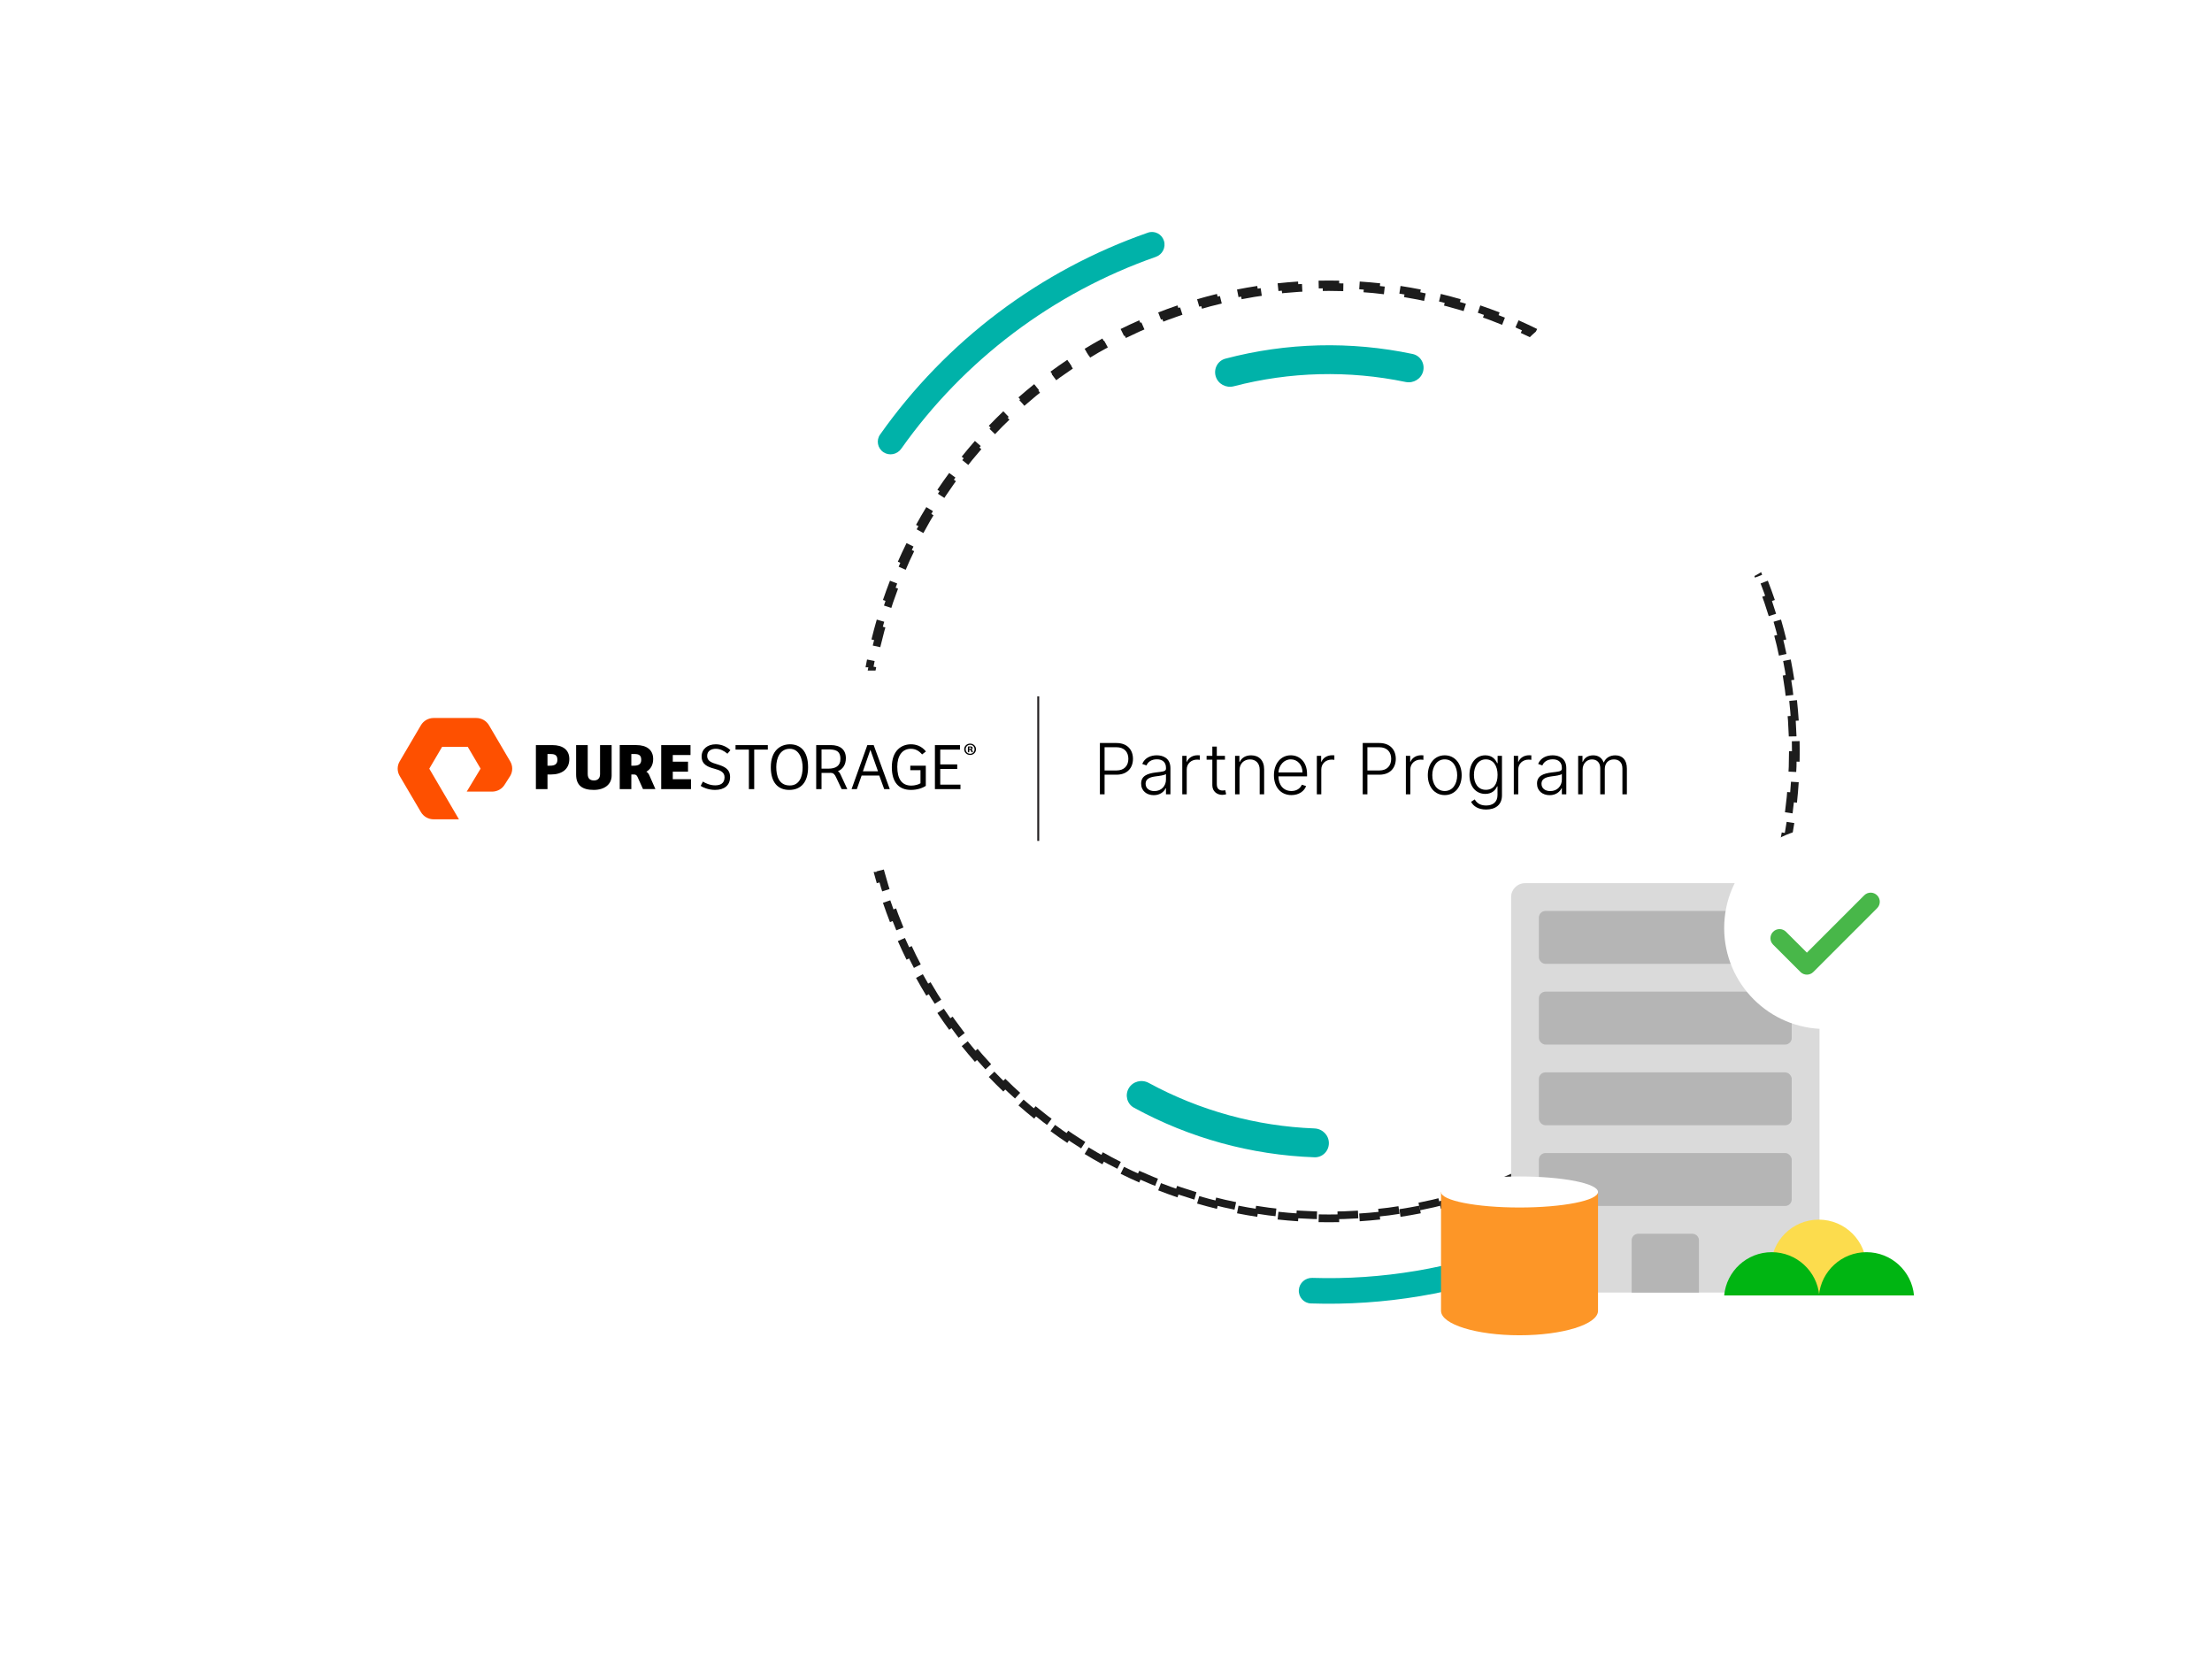 <svg width="789" height="592" viewBox="0 0 789 592" fill="none" xmlns="http://www.w3.org/2000/svg">
<circle cx="473.939" cy="267.939" r="165.563" stroke="#1C1C1C" stroke-width="2.751" stroke-dasharray="7.34 7.34"/>
<path fill-rule="evenodd" clip-rule="evenodd" d="M640.52 271.644L641.903 271.674C641.93 270.452 641.943 269.226 641.943 267.998C641.943 266.769 641.93 265.544 641.903 264.322L640.52 264.351L639.137 264.381C639.163 265.583 639.176 266.789 639.176 267.998C639.176 269.206 639.163 270.412 639.137 271.614L640.52 271.644ZM640.208 257.093L641.589 257.003C641.431 254.557 641.22 252.124 640.958 249.707L639.583 249.856L638.207 250.005C638.465 252.382 638.672 254.775 638.827 257.182L640.208 257.093ZM638.643 242.653L640.011 242.444C639.641 240.02 639.219 237.612 638.746 235.222L637.389 235.491L636.032 235.759C636.497 238.109 636.912 240.477 637.276 242.862L638.643 242.653ZM635.822 228.393L637.166 228.065C636.586 225.685 635.954 223.324 635.274 220.985L633.945 221.372L632.617 221.758C633.286 224.059 633.907 226.38 634.478 228.721L635.822 228.393ZM631.762 214.44L633.072 213.996C632.285 211.678 631.449 209.382 630.565 207.111L629.276 207.613L627.986 208.114C628.856 210.348 629.678 212.605 630.452 214.885L631.762 214.44ZM626.492 200.901L627.758 200.343C626.772 198.104 625.738 195.891 624.658 193.704L623.417 194.317L622.177 194.93C623.239 197.08 624.256 199.257 625.226 201.458L626.492 200.901ZM620.057 187.874L621.269 187.208C620.091 185.065 618.867 182.95 617.6 180.866L616.417 181.585L615.235 182.303C616.482 184.354 617.685 186.433 618.844 188.541L620.057 187.874ZM612.506 175.458L613.656 174.688C612.296 172.657 610.893 170.656 609.448 168.689L608.333 169.508L607.217 170.327C608.639 172.262 610.019 174.23 611.357 176.228L612.506 175.458ZM603.904 163.745L604.982 162.878C603.452 160.973 601.88 159.103 600.269 157.267L599.229 158.18L598.19 159.093C599.774 160.898 601.32 162.738 602.826 164.612L603.904 163.745ZM594.318 152.823L595.317 151.866C593.628 150.102 591.9 148.374 590.136 146.685L589.179 147.684L588.222 148.683C589.958 150.345 591.657 152.044 593.319 153.78L594.318 152.823ZM579.124 137.019C581.028 138.55 582.899 140.122 584.735 141.733L583.822 142.772L582.909 143.812C581.104 142.228 579.264 140.682 577.39 139.176L578.257 138.098L579.124 137.019ZM572.494 133.669L573.313 132.554C571.345 131.109 569.345 129.706 567.314 128.346L566.544 129.495L565.774 130.645C567.772 131.983 569.74 133.363 571.675 134.784L572.494 133.669ZM560.417 125.585L561.136 124.402C559.052 123.135 556.937 121.911 554.794 120.733L554.128 121.945L553.461 123.158C555.569 124.316 557.648 125.52 559.699 126.767L560.417 125.585ZM541.659 114.243C543.898 115.23 546.111 116.264 548.298 117.344L547.685 118.585L547.072 119.825C544.922 118.763 542.745 117.746 540.543 116.776L541.101 115.51L541.659 114.243ZM534.389 112.726L534.891 111.437C532.62 110.553 530.324 109.717 528.006 108.93L527.561 110.24L527.117 111.55C529.397 112.324 531.654 113.146 533.888 114.016L534.389 112.726ZM520.63 108.057L521.017 106.728C518.678 106.047 516.317 105.416 513.937 104.836L513.609 106.18L513.281 107.524C515.622 108.095 517.943 108.716 520.244 109.385L520.63 108.057ZM506.511 104.613L506.78 103.256C504.39 102.783 501.982 102.361 499.558 101.991L499.349 103.358L499.14 104.726C501.525 105.09 503.893 105.505 506.243 105.97L506.511 104.613ZM492.146 102.419L492.295 101.044C489.878 100.782 487.445 100.571 484.999 100.413L484.909 101.794L484.82 103.175C487.227 103.33 489.62 103.537 491.997 103.795L492.146 102.419ZM474.004 100.059C475.233 100.059 476.458 100.072 477.68 100.099L477.651 101.482L477.621 102.865C476.419 102.839 475.213 102.826 474.004 102.826C472.796 102.826 471.59 102.839 470.388 102.865L470.358 101.482L470.328 100.099C471.55 100.072 472.776 100.059 474.004 100.059ZM463.099 101.794L463.01 100.413C460.563 100.571 458.13 100.782 455.713 101.044L455.862 102.419L456.011 103.795C458.389 103.537 460.782 103.33 463.188 103.175L463.099 101.794ZM448.66 103.358L448.451 101.991C446.026 102.361 443.618 102.783 441.229 103.256L441.498 104.613L441.766 105.97C444.116 105.505 446.484 105.09 448.868 104.726L448.66 103.358ZM434.399 106.18L434.071 104.836C431.691 105.416 429.331 106.047 426.992 106.728L427.378 108.057L427.765 109.385C430.065 108.716 432.386 108.095 434.727 107.524L434.399 106.18ZM420.447 110.24L420.002 108.93C417.684 109.717 415.389 110.553 413.117 111.437L413.619 112.726L414.121 114.016C416.355 113.146 418.612 112.324 420.892 111.55L420.447 110.24ZM406.907 115.51L406.349 114.243C404.11 115.23 401.897 116.264 399.711 117.344L400.324 118.585L400.937 119.825C403.087 118.763 405.263 117.746 407.465 116.776L406.907 115.51ZM393.881 121.945L393.214 120.733C391.071 121.911 388.957 123.135 386.872 124.402L387.591 125.584L388.31 126.767C390.36 125.52 392.44 124.316 394.548 123.158L393.881 121.945ZM381.465 129.495L380.695 128.346C378.663 129.706 376.663 131.109 374.695 132.554L375.514 133.669L376.333 134.784C378.269 133.363 380.236 131.983 382.234 130.645L381.465 129.495ZM369.752 138.098L368.885 137.019C366.98 138.55 365.109 140.122 363.274 141.733L364.186 142.772L365.099 143.812C366.904 142.228 368.745 140.682 370.618 139.176L369.752 138.098ZM358.829 147.684L357.873 146.685C356.108 148.374 354.381 150.102 352.691 151.866L353.69 152.823L354.69 153.78C356.352 152.044 358.051 150.345 359.786 148.683L358.829 147.684ZM348.779 158.18L347.739 157.267C346.128 159.103 344.557 160.973 343.026 162.878L344.104 163.745L345.183 164.612C346.689 162.738 348.234 160.898 349.819 159.093L348.779 158.18ZM339.676 169.508L338.561 168.689C337.116 170.656 335.712 172.657 334.352 174.688L335.502 175.458L336.652 176.228C337.989 174.23 339.37 172.262 340.791 170.327L339.676 169.508ZM331.591 181.585L330.409 180.866C329.141 182.95 327.918 185.065 326.74 187.208L327.952 187.874L329.164 188.541C330.323 186.433 331.526 184.354 332.773 182.303L331.591 181.585ZM320.25 200.343C321.237 198.104 322.271 195.89 323.351 193.704L324.591 194.317L325.832 194.93C324.769 197.08 323.752 199.257 322.782 201.458L321.516 200.9L320.25 200.343ZM318.733 207.612L317.443 207.111C316.559 209.382 315.723 211.678 314.937 213.996L316.247 214.44L317.557 214.885C318.331 212.605 319.153 210.348 320.022 208.114L318.733 207.612ZM314.063 221.371L312.735 220.985C312.054 223.324 311.423 225.685 310.842 228.065L312.186 228.393L313.531 228.72C314.101 226.38 314.722 224.059 315.392 221.758L314.063 221.371ZM310.619 235.491L309.262 235.222C309.08 236.145 308.905 237.07 308.738 237.998H311.55C311.687 237.25 311.83 236.504 311.977 235.759L310.619 235.491ZM311.621 310.998H314.485C314.776 312.082 315.079 313.162 315.392 314.237L314.063 314.624L312.735 315.01C312.348 313.68 311.976 312.342 311.621 310.998ZM316.247 321.555L314.937 321.999C315.723 324.318 316.559 326.613 317.443 328.885L318.733 328.383L320.022 327.881C319.153 325.647 318.331 323.39 317.557 321.11L316.247 321.555ZM321.516 335.095L320.25 335.653C321.237 337.892 322.271 340.105 323.351 342.291L324.591 341.678L325.832 341.065C324.769 338.915 323.752 336.739 322.782 334.537L321.516 335.095ZM327.952 348.121L326.74 348.787C327.918 350.93 329.141 353.045 330.409 355.13L331.591 354.411L332.773 353.692C331.526 351.642 330.323 349.562 329.164 347.454L327.952 348.121ZM335.502 360.537L334.352 361.307C335.712 363.339 337.116 365.339 338.561 367.306L339.676 366.487L340.791 365.668C339.37 363.733 337.989 361.766 336.652 359.768L335.502 360.537ZM347.739 378.728C346.128 376.893 344.557 375.022 343.026 373.117L344.105 372.25L345.183 371.384C346.689 373.257 348.234 375.097 349.819 376.903L348.779 377.815L347.739 378.728ZM353.69 383.172L352.691 384.129C354.381 385.894 356.108 387.621 357.873 389.311L358.829 388.311L359.786 387.312C358.051 385.65 356.352 383.951 354.69 382.216L353.69 383.172ZM364.186 393.223L363.274 394.263C365.109 395.874 366.98 397.445 368.885 398.976L369.752 397.897L370.618 396.819C368.745 395.313 366.904 393.768 365.099 392.183L364.186 393.223ZM380.695 407.65C378.663 406.289 376.663 404.886 374.695 403.441L375.514 402.326L376.333 401.211C378.269 402.632 380.236 404.012 382.234 405.35L381.465 406.5L380.695 407.65ZM393.214 415.262C391.071 414.084 388.957 412.861 386.872 411.593L387.591 410.411L388.31 409.229C390.36 410.475 392.44 411.679 394.548 412.838L393.881 414.05L393.214 415.262ZM406.349 421.752C404.11 420.765 401.897 419.731 399.711 418.651L400.324 417.411L400.937 416.17C403.087 417.232 405.263 418.249 407.465 419.22L406.907 420.486L406.349 421.752ZM413.619 423.269L413.117 424.558C415.389 425.442 417.684 426.279 420.002 427.065L420.447 425.755L420.892 424.445C418.612 423.671 416.355 422.849 414.121 421.98L413.619 423.269ZM427.378 427.939L426.991 429.267C429.331 429.948 431.691 430.579 434.071 431.16L434.399 429.815L434.727 428.471C432.386 427.9 430.065 427.28 427.765 426.61L427.378 427.939ZM441.497 431.382L441.229 432.74C443.618 433.212 446.026 433.634 448.451 434.005L448.66 432.637L448.868 431.269C446.484 430.905 444.116 430.49 441.766 430.025L441.497 431.382ZM455.862 433.576L455.713 434.952C458.13 435.213 460.563 435.424 463.01 435.582L463.099 434.201L463.188 432.821C460.781 432.665 458.389 432.458 456.011 432.201L455.862 433.576ZM470.358 434.514L470.328 435.897C471.55 435.923 472.776 435.936 474.004 435.936C475.233 435.936 476.458 435.923 477.68 435.897L477.651 434.514L477.621 433.13C476.418 433.156 475.213 433.169 474.004 433.169C472.796 433.169 471.59 433.156 470.388 433.13L470.358 434.514ZM484.909 434.201L484.998 435.582C487.445 435.424 489.878 435.213 492.295 434.952L492.146 433.576L491.997 432.201C489.62 432.458 487.227 432.665 484.82 432.821L484.909 434.201ZM499.349 432.637L499.558 434.005C501.982 433.634 504.39 433.212 506.779 432.74L506.511 431.382L506.242 430.025C503.893 430.49 501.525 430.905 499.14 431.269L499.349 432.637ZM513.609 429.816L513.937 431.16C516.317 430.579 518.678 429.948 521.017 429.267L520.63 427.939L520.244 426.61C517.943 427.28 515.622 427.9 513.281 428.471L513.609 429.816ZM527.561 425.755L528.006 427.065C530.324 426.279 532.62 425.443 534.891 424.559L534.389 423.269L533.888 421.98C531.654 422.849 529.396 423.671 527.117 424.445L527.561 425.755ZM541.101 420.486L541.659 421.752C543.898 420.765 546.111 419.731 548.298 418.651L547.685 417.411L547.072 416.17C544.922 417.232 542.745 418.249 540.543 419.22L541.101 420.486ZM554.128 414.05L554.794 415.262C556.937 414.084 559.052 412.861 561.136 411.593L560.417 410.411L559.699 409.229C557.648 410.475 555.569 411.679 553.461 412.838L554.128 414.05ZM566.544 406.5L567.314 407.65C569.345 406.289 571.345 404.886 573.313 403.441L572.494 402.326L571.675 401.211C569.74 402.632 567.772 404.012 565.774 405.35L566.544 406.5ZM578.257 397.897L579.124 398.976C581.029 397.445 582.899 395.874 584.735 394.263L583.822 393.223L582.909 392.183C581.104 393.768 579.264 395.313 577.39 396.819L578.257 397.897ZM589.179 388.311L590.136 389.311C591.9 387.621 593.628 385.894 595.317 384.129L594.318 383.172L593.319 382.216C591.657 383.951 589.958 385.65 588.222 387.312L589.179 388.311ZM599.23 377.815L600.269 378.728C601.88 376.893 603.452 375.022 604.982 373.117L603.904 372.25L602.826 371.384C601.32 373.257 599.774 375.097 598.19 376.903L599.23 377.815ZM613.656 361.307C612.296 363.339 610.893 365.339 609.448 367.306L608.333 366.487L607.217 365.668C608.639 363.733 610.019 361.766 611.357 359.768L612.506 360.537L613.656 361.307ZM621.269 348.787C620.091 350.93 618.867 353.045 617.6 355.13L616.417 354.411L615.235 353.692C616.482 351.642 617.685 349.562 618.844 347.454L620.057 348.121L621.269 348.787ZM627.758 335.653C626.772 337.892 625.738 340.105 624.658 342.291L623.417 341.678L622.177 341.065C623.239 338.915 624.256 336.739 625.226 334.537L626.492 335.095L627.758 335.653ZM629.276 328.383L630.565 328.885C631.449 326.613 632.285 324.318 633.072 322L631.762 321.555L630.452 321.11C629.678 323.39 628.856 325.647 627.986 327.881L629.276 328.383ZM633.945 314.624L635.274 315.01C635.954 312.671 636.586 310.311 637.166 307.93L635.822 307.603L634.478 307.275C633.907 309.616 633.286 311.937 632.617 314.237L633.945 314.624ZM637.389 300.504L638.746 300.773C639.219 298.383 639.641 295.976 640.011 293.551L638.643 293.342L637.276 293.133C636.912 295.518 636.497 297.886 636.032 300.236L637.389 300.504ZM639.583 286.14L640.958 286.289C641.22 283.871 641.431 281.439 641.589 278.992L640.208 278.903L638.827 278.813C638.672 281.22 638.465 283.613 638.207 285.991L639.583 286.14Z" fill="#1C1C1C"/>
<path d="M610.071 404.071C611.853 405.853 611.857 408.747 610.034 410.488C591.108 428.557 568.759 442.685 544.287 452.032C519.814 461.379 493.738 465.745 467.585 464.893C465.066 464.811 463.139 462.651 463.28 460.135C463.42 457.618 465.574 455.697 468.094 455.776C492.964 456.559 517.757 452.393 541.03 443.504C564.303 434.616 585.561 421.193 603.577 404.031C605.402 402.293 608.288 402.288 610.071 404.071Z" fill="#00B2A9"/>
<path d="M433.637 134.24C432.817 131.521 434.354 128.643 437.1 127.919C458.916 122.172 481.775 121.6 503.851 126.249C506.631 126.834 508.31 129.632 507.626 132.389C506.943 135.146 504.155 136.816 501.375 136.238C481.096 132.025 460.116 132.55 440.074 137.772C437.325 138.488 434.458 136.959 433.637 134.24Z" fill="#00B2A9"/>
<path d="M315.103 161.274C313.021 159.876 312.463 157.052 313.909 155.004C337.47 121.622 370.881 96.438 409.46 82.981C411.828 82.155 414.389 83.47 415.16 85.856C415.931 88.241 414.619 90.795 412.252 91.624C375.611 104.451 343.87 128.375 321.448 160.067C320 162.114 317.184 162.672 315.103 161.274Z" fill="#00B2A9"/>
<path d="M474 407.714C474 410.555 471.696 412.866 468.858 412.766C446.312 411.965 424.263 405.909 404.471 395.08C401.979 393.717 401.18 390.553 402.631 388.111C404.082 385.67 407.233 384.876 409.728 386.232C427.925 396.124 448.161 401.683 468.858 402.474C471.696 402.582 474 404.874 474 407.714Z" fill="#00B2A9"/>
<path d="M539 319.952C539 317.217 541.217 315 543.952 315H644.048C646.783 315 649 317.217 649 319.952V461H539V319.952Z" fill="#DADADA"/>
<rect x="548.904" y="324.904" width="90.192" height="18.878" rx="2.36" fill="#B5B5B5"/>
<rect x="548.904" y="353.686" width="90.192" height="18.878" rx="2.36" fill="#B5B5B5"/>
<rect x="548.904" y="382.468" width="90.192" height="18.878" rx="2.36" fill="#B5B5B5"/>
<rect x="548.904" y="411.25" width="90.192" height="18.878" rx="2.36" fill="#B5B5B5"/>
<path d="M582 442.393C582 441.089 583.057 440.033 584.36 440.033H603.64C604.943 440.033 606 441.089 606 442.393V461.033H582V442.393Z" fill="#B5B5B5"/>
<g clip-path="url(#clip0_1901_10034)">
<path d="M665.749 452.033C665.749 455.775 664.541 459.237 662.494 462.046H634.943C632.896 459.237 631.688 455.773 631.688 452.033C631.688 442.623 639.313 435 648.718 435C658.124 435 665.751 442.623 665.751 452.033H665.749Z" fill="#FCDC4D"/>
<path d="M648.914 462.046H614.999C615.8 453.385 623.088 446.606 631.957 446.606C640.827 446.606 648.114 453.385 648.916 462.046H648.914Z" fill="#00B512"/>
<path d="M682.707 462.046H648.792C649.594 453.385 656.881 446.606 665.75 446.606C674.62 446.606 681.907 453.385 682.709 462.046H682.707Z" fill="#00B512"/>
</g>
<path fill-rule="evenodd" clip-rule="evenodd" d="M514 425.212C514 425.162 514.04 425.123 514.089 425.123C514.124 425.123 514.154 425.141 514.17 425.171C515.712 428.126 527.584 430.425 542 430.425C556.416 430.425 568.288 428.126 569.83 425.171C569.846 425.141 569.876 425.123 569.911 425.123C569.96 425.123 570 425.163 570 425.212V467.608C570 467.609 570 467.609 569.999 467.609C569.999 467.609 569.999 467.609 569.999 467.61C569.842 472.388 557.366 476.246 542 476.246C526.634 476.246 514.158 472.388 514.001 467.61C514.001 467.609 514.001 467.609 514.001 467.609C514 467.609 514 467.609 514 467.608V467.544C514 467.535 514 467.527 514 467.519C514 467.51 514 467.502 514 467.494V425.212Z" fill="#FD9627"/>
<ellipse cx="542" cy="425.141" rx="28" ry="5.533" fill="white"/>
<g filter="url(#filter0_d_1901_10034)">
<rect x="128" y="233" width="466.136" height="70.001" rx="6.154" fill="white"/>
<g clip-path="url(#clip1_1901_10034)">
<path fill-rule="evenodd" clip-rule="evenodd" d="M163.711 286.07H154.679C152.814 286.07 151.076 285.083 150.144 283.499L142.542 270.571C141.613 268.984 141.613 267.016 142.542 265.431L150.142 252.504C151.074 250.919 152.811 249.93 154.677 249.93H169.872C171.738 249.93 173.475 250.917 174.407 252.504L182.005 265.431C182.936 267.016 182.936 268.984 182.005 270.571L180.038 273.65C179.125 275.207 177.385 276.191 175.519 276.191H166.474L171.42 267.995L166.846 260.218H157.696L153.12 268.002L163.706 286.072L163.711 286.07Z" fill="#FE5000"/>
<path fill-rule="evenodd" clip-rule="evenodd" d="M345.725 260.996H345.951C346.2 260.996 346.426 260.898 346.426 260.702C346.426 260.517 346.286 260.393 345.987 260.393C345.862 260.393 345.775 260.405 345.725 260.418V260.996ZM345.238 262.14V260.126C345.425 260.09 345.688 260.053 346.026 260.053C346.414 260.053 346.588 260.115 346.738 260.213C346.85 260.3 346.939 260.46 346.939 260.656C346.939 260.877 346.752 261.049 346.512 261.122V261.147C346.713 261.209 346.825 261.368 346.887 261.652C346.949 261.946 346.987 262.069 347.038 262.143H346.524C346.462 262.069 346.412 261.884 346.362 261.652C346.325 261.43 346.2 261.332 345.937 261.332H345.711V262.143H345.236L345.238 262.14ZM344.448 261.085C344.448 261.983 345.135 262.695 346.049 262.695C346.962 262.695 347.613 261.983 347.613 261.085C347.613 260.188 346.951 259.489 346.037 259.489C345.124 259.489 344.45 260.201 344.45 261.085H344.448ZM348.125 261.083C348.125 262.225 347.211 263.108 346.037 263.108C344.864 263.108 343.923 262.225 343.923 261.083C343.923 259.941 344.861 259.069 346.037 259.069C347.213 259.069 348.125 259.966 348.125 261.083ZM226.128 266.936C227.712 266.936 228.722 266.461 228.722 264.835C228.722 263.209 227.861 262.78 226.344 262.78H225.189V266.936H226.125H226.128ZM233.773 275.278H229.35L227.409 270.962C227.162 270.409 226.808 270.108 226.251 270.071H225.189V275.289H221.053V259.587H226.92C230.697 259.587 232.978 261.309 232.978 264.57C232.978 266.694 232.06 268.199 230.542 269.094C230.971 269.308 231.35 269.754 231.59 270.318L233.773 275.278ZM235.84 275.3H246.465V271.756H239.975V269.066H245.408V265.524H239.975V263.136H246.298V259.594H235.84V275.298V275.3ZM205.498 259.596V270.105C205.498 273.93 207.638 275.581 211.798 275.581C215.573 275.581 218.167 273.645 218.167 270.459V259.596H214.034V269.987C214.034 271.475 213.143 272.204 211.894 272.204C210.572 272.204 209.633 271.66 209.633 269.868V259.596H205.498ZM195.283 266.94V262.782H196.437C197.951 262.782 198.816 263.232 198.816 264.835C198.816 266.438 197.807 266.94 196.22 266.94H195.283ZM195.283 270.08H196.51C200.355 270.08 203.073 268.237 203.073 264.579C203.073 261.32 200.789 259.596 197.014 259.596H191.148V275.3H195.286V270.08H195.283ZM295.438 268C297.987 268 299.766 267.077 299.766 264.549C299.766 261.435 297.843 261.129 295.125 261.129H293.036V268H295.438ZM302.227 275.291H300.206L298.176 270.982C297.77 270.135 297.311 269.505 296.322 269.505L296.349 269.491C296.162 269.505 295.97 269.512 295.774 269.512H293.034V275.296H291.131V259.592H296.327C299.693 259.592 301.713 261.197 301.713 264.266C301.713 266.616 300.617 268.16 298.852 268.932C299.357 269.178 299.587 269.58 299.948 270.368L302.225 275.289L302.227 275.291ZM333.478 275.298H342.587V273.691H335.375V268.096H341.434V266.488H335.375V261.199H342.42V259.594H333.476V275.298H333.478ZM330.224 266.938H324.695V268.541H328.326V273.216C327.748 273.617 326.328 274.044 325.079 274.044C321.594 274.044 320.053 271.565 320.053 267.315C320.053 263.346 321.859 260.916 324.887 260.916C326.595 260.916 327.844 261.695 328.902 262.924L330.272 261.862C328.639 259.806 326.547 259.311 324.912 259.311C321.713 259.311 318.107 261.366 318.107 267.481C318.107 272.962 320.706 275.581 324.912 275.581C327.004 275.581 328.902 275.015 330.224 274.14V266.94V266.938ZM310.457 261.272L313.175 268.945H307.788L310.457 261.272ZM305.623 275.298L307.331 270.459H313.629L315.385 275.298H317.379L311.636 259.594H309.375L303.748 275.298H305.623ZM281.721 273.996C277.754 273.996 276.889 270.525 276.889 267.411C276.889 264.296 278.188 260.916 281.693 260.916C285.199 260.916 286.288 264.762 286.288 267.552C286.288 270.761 285.206 273.996 281.719 273.996H281.721ZM281.529 275.581C285.642 275.581 288.238 272.889 288.238 267.481C288.238 261.46 285.231 259.311 281.771 259.311C278.499 259.311 274.941 261.412 274.941 267.481C274.941 272.866 277.419 275.581 281.529 275.581ZM262.356 259.594V261.199H267.118V275.298H269.02V261.199H273.875V259.594H262.356ZM250.722 272.604C251.466 273.101 253.174 273.951 255.074 273.951C256.684 273.951 258.44 273.453 258.44 271.046C258.44 269.158 256.755 268.541 254.832 268.023C252.523 267.408 250.263 266.561 250.263 263.654C250.263 261.035 252.329 259.309 255.334 259.309C257.499 259.309 259.399 260.3 260.527 261.409L259.47 262.661C258.223 261.599 256.825 260.914 255.314 260.914C253.969 260.914 252.236 261.48 252.236 263.462C252.236 265.33 253.871 265.872 255.937 266.486C258.15 267.173 260.411 268 260.411 270.975C260.411 273.951 258.39 275.579 255.026 275.579C252.717 275.579 250.58 274.656 249.929 274.138L250.722 272.604Z" fill="black"/>
<path d="M370.681 242.23H369.983V293.77H370.681V242.23Z" fill="#231F20"/>
<path d="M392.323 258.854H398.226C402.119 258.854 404.12 261.3 404.12 264.497C404.12 267.694 402.119 270.151 398.253 270.151H393.994V277.144H392.325V258.854H392.323ZM398.207 268.651C401.073 268.651 402.475 266.893 402.475 264.497C402.475 262.102 401.073 260.355 398.18 260.355H393.992V268.651H398.207Z" fill="black"/>
<path d="M407.036 273.312C407.036 270.596 409.205 269.731 412.304 269.347C414.608 269.062 415.894 269.044 415.894 268.007V267.685C415.894 265.81 414.741 264.666 412.66 264.666C410.58 264.666 409.436 265.675 408.936 266.854L407.426 266.31C408.356 264.068 410.516 263.239 412.615 263.239C414.713 263.239 417.481 264.15 417.481 267.829V277.143H415.891V274.974H415.793C415.222 276.189 413.827 277.456 411.541 277.456C409.05 277.456 407.031 275.956 407.031 273.314L407.036 273.312ZM415.894 271.882V269.9C415.428 270.357 413.43 270.606 412.304 270.74C409.982 271.026 408.625 271.722 408.625 273.385C408.625 275.047 409.966 276.002 411.76 276.002C414.295 276.002 415.896 274.136 415.896 271.884L415.894 271.882Z" fill="black"/>
<path d="M421.703 263.426H423.249V265.534H423.366C423.92 264.15 425.393 263.221 427.117 263.221C427.375 263.221 427.743 263.239 427.956 263.248V264.865C427.812 264.847 427.419 264.776 427.001 264.776C424.857 264.776 423.295 266.249 423.295 268.286V277.144H421.705V263.426H421.703Z" fill="black"/>
<path d="M436.928 264.81H434.025V273.56C434.025 275.285 435.016 275.794 436.097 275.794C436.517 275.794 436.802 275.732 437.026 275.668L437.366 277.107C437.063 277.223 436.615 277.347 435.955 277.347C434.194 277.347 432.427 276.177 432.427 273.935V264.808H430.381V263.424H432.427V260.138H434.023V263.424H436.926V264.808L436.928 264.81Z" fill="black"/>
<path d="M442.123 277.143H440.533V263.426H442.077V265.577H442.221C442.865 264.175 444.249 263.246 446.256 263.246C449.026 263.246 450.908 265.004 450.908 268.256V277.141H449.318V268.354C449.318 266.111 447.962 264.703 445.854 264.703C443.746 264.703 442.121 266.175 442.121 268.569V277.141L442.123 277.143Z" fill="black"/>
<path d="M454.399 270.363C454.399 266.21 456.854 263.236 460.41 263.236C463.383 263.236 466.214 265.387 466.214 269.971V270.756H455.998C456.071 273.926 457.847 275.972 460.649 275.972C462.597 275.972 463.839 274.953 464.365 273.72L465.874 274.211C465.248 275.935 463.401 277.426 460.649 277.426C456.811 277.426 454.399 274.524 454.399 270.363ZM464.588 269.354C464.588 266.712 462.864 264.684 460.41 264.684C457.955 264.684 456.176 266.801 456.007 269.354H464.588Z" fill="black"/>
<path d="M469.704 263.426H471.247V265.534H471.364C471.919 264.15 473.392 263.221 475.116 263.221C475.374 263.221 475.741 263.239 475.956 263.248V264.865C475.812 264.847 475.419 264.776 474.999 264.776C472.857 264.776 471.293 266.249 471.293 268.286V277.144H469.704V263.426Z" fill="black"/>
<path d="M486.068 258.854H491.971C495.864 258.854 497.865 261.3 497.865 264.497C497.865 267.694 495.864 270.151 491.998 270.151H487.739V277.144H486.07V258.854H486.068ZM491.952 268.651C494.818 268.651 496.22 266.893 496.22 264.497C496.22 262.102 494.818 260.355 491.925 260.355H487.737V268.651H491.952Z" fill="black"/>
<path d="M501.461 263.426H503.005V265.534H503.121C503.676 264.15 505.149 263.221 506.873 263.221C507.131 263.221 507.499 263.239 507.713 263.248V264.865C507.569 264.847 507.177 264.776 506.757 264.776C504.615 264.776 503.05 266.249 503.05 268.286V277.144H501.461V263.426Z" fill="black"/>
<path d="M509.289 270.347C509.289 266.141 511.771 263.239 515.325 263.239C518.878 263.239 521.362 266.141 521.362 270.347C521.362 274.554 518.88 277.429 515.325 277.429C511.769 277.429 509.289 274.526 509.289 270.347ZM519.764 270.347C519.764 267.276 518.174 264.684 515.325 264.684C512.475 264.684 510.885 267.274 510.885 270.347C510.885 273.421 512.475 275.974 515.325 275.974C518.174 275.974 519.764 273.421 519.764 270.347Z" fill="black"/>
<path d="M524.726 279.822L526.028 278.966C526.608 280.012 527.734 281.144 530.083 281.144C532.433 281.144 534.146 279.957 534.146 277.404V274.314H534.002C533.456 275.572 532.253 277.002 529.787 277.002C526.498 277.002 524.142 274.456 524.142 270.252C524.142 266.048 526.421 263.241 529.812 263.241C532.33 263.241 533.465 264.812 534.027 266.045H534.187V263.428H535.74V277.502C535.74 280.984 533.331 282.574 530.079 282.574C527.275 282.574 525.525 281.396 524.722 279.822H524.726ZM534.173 270.222C534.173 267.007 532.664 264.684 529.976 264.684C527.288 264.684 525.742 267.132 525.742 270.222C525.742 273.312 527.252 275.545 529.976 275.545C532.7 275.545 534.173 273.536 534.173 270.222Z" fill="black"/>
<path d="M539.958 263.426H541.503V265.534H541.62C542.175 264.15 543.648 263.221 545.372 263.221C545.63 263.221 545.998 263.239 546.21 263.248V264.865C546.066 264.847 545.673 264.776 545.255 264.776C543.111 264.776 541.549 266.249 541.549 268.286V277.144H539.96V263.426H539.958Z" fill="black"/>
<path d="M548.242 273.312C548.242 270.596 550.411 269.731 553.51 269.347C555.814 269.062 557.1 269.044 557.1 268.007V267.685C557.1 265.81 555.947 264.666 553.867 264.666C551.786 264.666 550.642 265.675 550.142 266.854L548.633 266.31C549.562 264.068 551.722 263.239 553.821 263.239C555.919 263.239 558.687 264.15 558.687 267.829V277.143H557.098V274.974H557C556.429 276.189 555.033 277.456 552.748 277.456C550.256 277.456 548.238 275.956 548.238 273.314L548.242 273.312ZM557.102 271.882V269.9C556.636 270.357 554.638 270.606 553.513 270.74C551.19 271.026 549.834 271.722 549.834 273.385C549.834 275.047 551.174 276.002 552.969 276.002C555.504 276.002 557.105 274.136 557.105 271.884L557.102 271.882Z" fill="black"/>
<path d="M562.912 263.426H564.458V265.534H564.602C565.145 264.114 566.486 263.248 568.281 263.248C570.174 263.248 571.379 264.187 571.987 265.739H572.103C572.72 264.221 574.165 263.248 576.166 263.248C578.712 263.248 580.29 264.883 580.29 267.954V277.144H578.7V267.954C578.7 265.794 577.495 264.705 575.682 264.705C573.592 264.705 572.414 266.144 572.414 268.117V277.146H570.79V267.813C570.79 265.956 569.701 264.705 567.824 264.705C565.947 264.705 564.504 266.224 564.504 268.356V277.144H562.914V263.426H562.912Z" fill="black"/>
</g>
</g>
<g filter="url(#filter1_d_1901_10034)">
<circle cx="651" cy="315" r="36" fill="white"/>
<path d="M669.545 307.923L646.799 330.672C646.165 331.306 645.333 331.623 644.502 331.623C643.67 331.623 642.838 331.306 642.204 330.672L632.455 320.923C631.182 319.653 631.182 317.599 632.455 316.329C633.726 315.055 635.779 315.055 637.049 316.329L644.502 323.778L664.951 303.329C666.221 302.058 668.274 302.058 669.545 303.329C670.818 304.599 670.818 306.653 669.545 307.923Z" fill="#48B749"/>
</g>
<g filter="url(#filter2_d_1901_10034)">
<path d="M603.265 119.96C604.977 119.96 606.603 120.144 608.228 120.457C609.355 107.995 619.779 98.206 632.5 98.206C645.221 98.206 655.683 107.995 656.81 120.457C658.387 120.138 660.055 119.96 661.773 119.96C675.215 119.96 686.132 130.926 686.132 144.48C686.132 158.034 675.215 169 661.73 169H603.27C589.785 169 578.868 158.034 578.868 144.48C578.868 130.926 589.785 119.96 603.27 119.96H603.265Z" fill="white"/>
</g>
<g filter="url(#filter3_d_1901_10034)">
<path d="M528.89 132.76C531.268 132.76 533.526 133.017 535.783 133.455C537.349 116.027 551.829 102.339 569.5 102.339C587.171 102.339 601.704 116.027 603.269 133.455C605.459 133.01 607.777 132.76 610.163 132.76C628.835 132.76 644 148.096 644 167.05C644 186.003 628.835 201.339 610.103 201.339H528.897C510.165 201.339 495 186.003 495 167.05C495 148.096 510.165 132.76 528.897 132.76H528.89Z" fill="white"/>
</g>
<defs>
<filter id="filter0_d_1901_10034" x="109.539" y="220.692" width="503.058" height="106.923" filterUnits="userSpaceOnUse" color-interpolation-filters="sRGB">
<feFlood flood-opacity="0" result="BackgroundImageFix"/>
<feColorMatrix in="SourceAlpha" type="matrix" values="0 0 0 0 0 0 0 0 0 0 0 0 0 0 0 0 0 0 127 0" result="hardAlpha"/>
<feOffset dy="6.154"/>
<feGaussianBlur stdDeviation="9.23"/>
<feColorMatrix type="matrix" values="0 0 0 0 0 0 0 0 0 0 0 0 0 0 0 0 0 0 0.15 0"/>
<feBlend mode="normal" in2="BackgroundImageFix" result="effect1_dropShadow_1901_10034"/>
<feBlend mode="normal" in="SourceGraphic" in2="effect1_dropShadow_1901_10034" result="shape"/>
</filter>
<filter id="filter1_d_1901_10034" x="567" y="247" width="168" height="168" filterUnits="userSpaceOnUse" color-interpolation-filters="sRGB">
<feFlood flood-opacity="0" result="BackgroundImageFix"/>
<feColorMatrix in="SourceAlpha" type="matrix" values="0 0 0 0 0 0 0 0 0 0 0 0 0 0 0 0 0 0 127 0" result="hardAlpha"/>
<feOffset dy="16"/>
<feGaussianBlur stdDeviation="24"/>
<feColorMatrix type="matrix" values="0 0 0 0 0 0 0 0 0 0 0 0 0 0 0 0 0 0 0.2 0"/>
<feBlend mode="normal" in2="BackgroundImageFix" result="effect1_dropShadow_1901_10034"/>
<feBlend mode="normal" in="SourceGraphic" in2="effect1_dropShadow_1901_10034" result="shape"/>
</filter>
<filter id="filter2_d_1901_10034" x="561.706" y="86.765" width="141.588" height="105.118" filterUnits="userSpaceOnUse" color-interpolation-filters="sRGB">
<feFlood flood-opacity="0" result="BackgroundImageFix"/>
<feColorMatrix in="SourceAlpha" type="matrix" values="0 0 0 0 0 0 0 0 0 0 0 0 0 0 0 0 0 0 127 0" result="hardAlpha"/>
<feOffset dy="5.721"/>
<feGaussianBlur stdDeviation="8.581"/>
<feColorMatrix type="matrix" values="0 0 0 0 0 0 0 0 0 0 0 0 0 0 0 0 0 0 0.15 0"/>
<feBlend mode="normal" in2="BackgroundImageFix" result="effect1_dropShadow_1901_10034"/>
<feBlend mode="normal" in="SourceGraphic" in2="effect1_dropShadow_1901_10034" result="shape"/>
</filter>
<filter id="filter3_d_1901_10034" x="471" y="86.339" width="197" height="147" filterUnits="userSpaceOnUse" color-interpolation-filters="sRGB">
<feFlood flood-opacity="0" result="BackgroundImageFix"/>
<feColorMatrix in="SourceAlpha" type="matrix" values="0 0 0 0 0 0 0 0 0 0 0 0 0 0 0 0 0 0 127 0" result="hardAlpha"/>
<feOffset dy="8"/>
<feGaussianBlur stdDeviation="12"/>
<feColorMatrix type="matrix" values="0 0 0 0 0 0 0 0 0 0 0 0 0 0 0 0 0 0 0.15 0"/>
<feBlend mode="normal" in2="BackgroundImageFix" result="effect1_dropShadow_1901_10034"/>
<feBlend mode="normal" in="SourceGraphic" in2="effect1_dropShadow_1901_10034" result="shape"/>
</filter>
<clipPath id="clip0_1901_10034">
<rect width="67.708" height="27.046" fill="white" transform="translate(615 435)"/>
</clipPath>
<clipPath id="clip1_1901_10034">
<rect width="438.444" height="51.54" fill="white" transform="translate(141.846 242.23)"/>
</clipPath>
</defs>
</svg>
